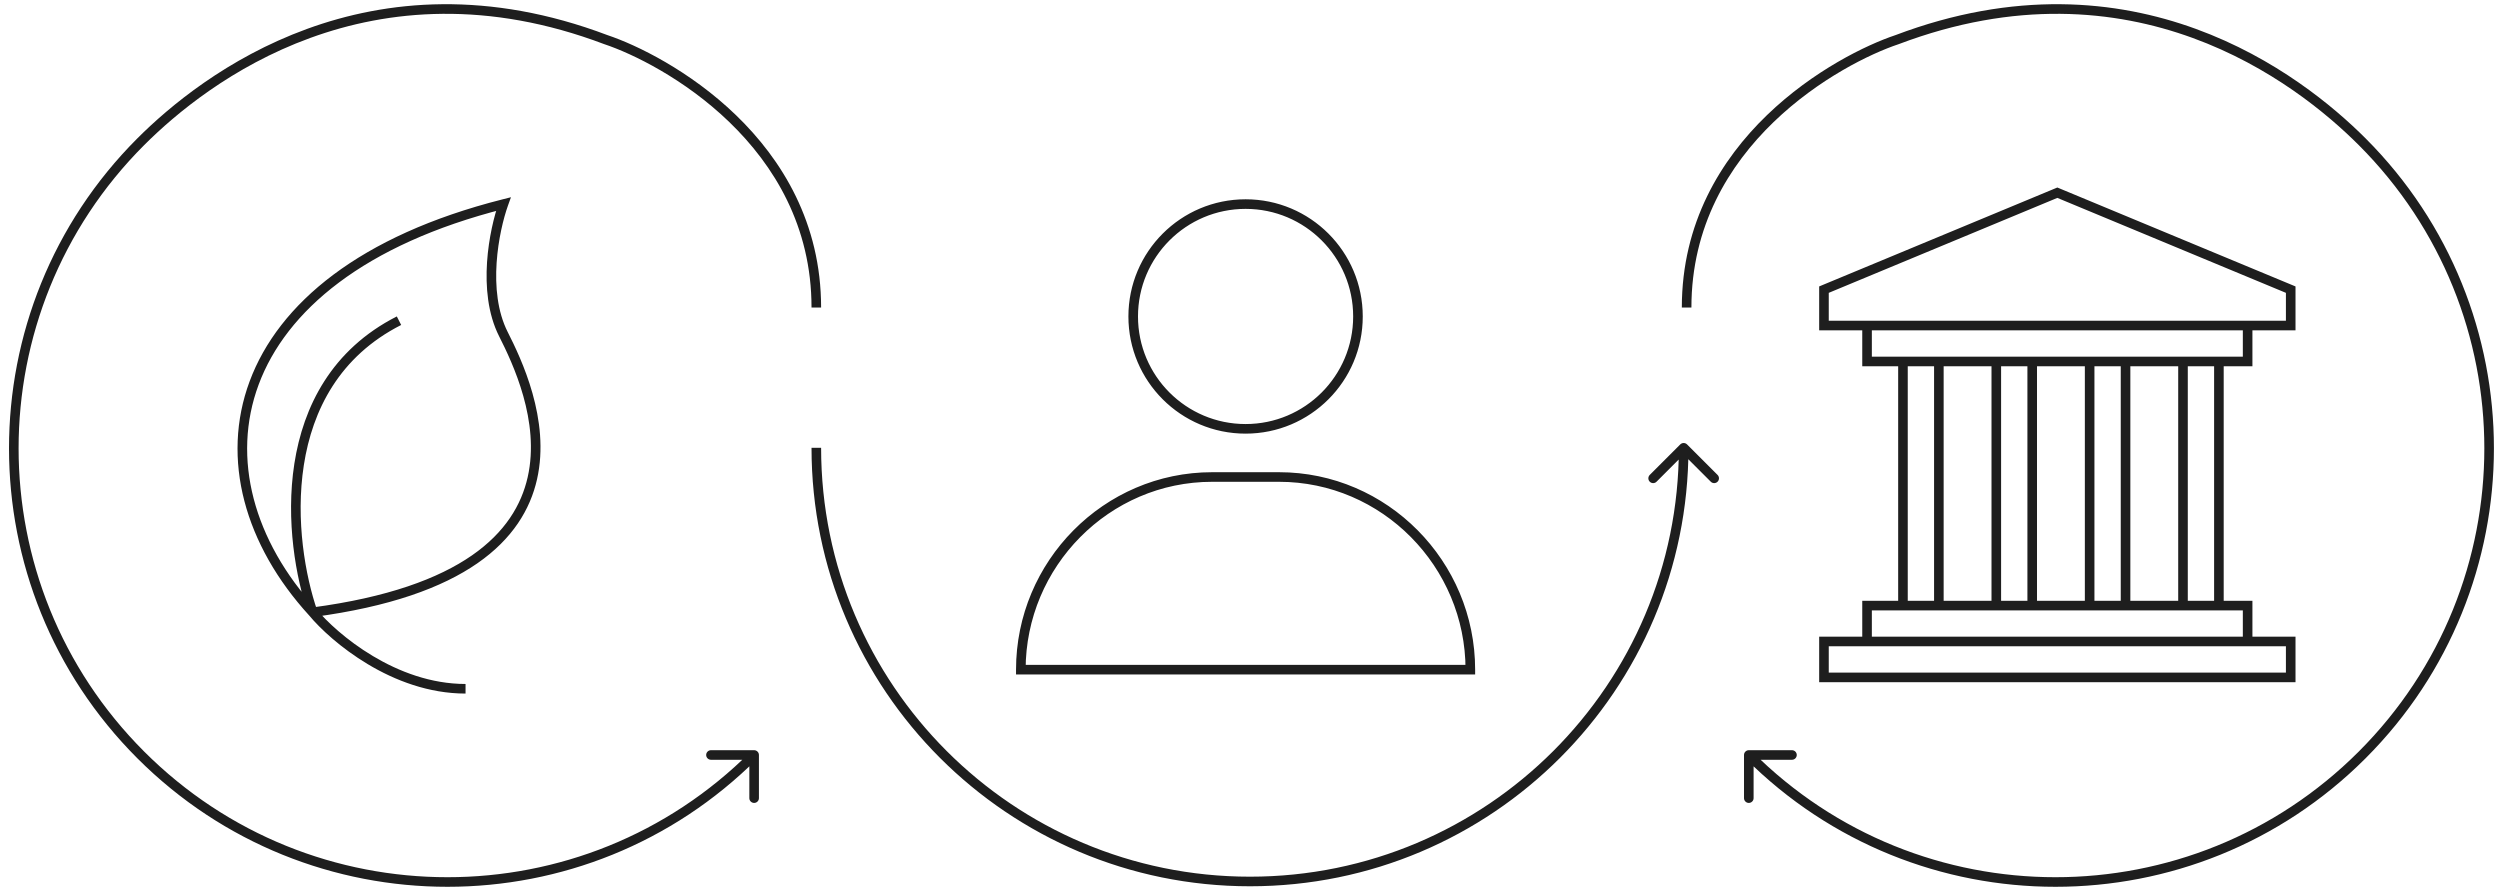 <svg width="196" height="70" viewBox="0 0 196 70" fill="none" xmlns="http://www.w3.org/2000/svg">
<path d="M149.192 28.337V27.961H148.816V28.337H149.192ZM152.006 28.337H152.382V27.961H152.006V28.337ZM152.006 47.478V47.854H152.382V47.478H152.006ZM149.192 47.478H148.816V47.854H149.192V47.478ZM146.377 50.293H146.001V50.669H146.377V50.293ZM146.377 47.478V47.102H146.001V47.478H146.377ZM176.214 47.478H176.59V47.102H176.214V47.478ZM176.214 50.293V50.669H176.59V50.293H176.214ZM146.377 28.337H146.001V28.713H146.377V28.337ZM146.377 25.523V25.147H146.001V25.523H146.377ZM176.214 25.523H176.59V25.147H176.214V25.523ZM176.214 28.337V28.713H176.59V28.337H176.214ZM142.999 53.108H142.623V53.484H142.999V53.108ZM142.999 50.293L142.999 49.917L142.623 49.917V50.293H142.999ZM179.592 50.293H179.968V49.917L179.592 49.917L179.592 50.293ZM179.592 53.108V53.484H179.968V53.108H179.592ZM142.999 25.523H142.623V25.898L142.999 25.898L142.999 25.523ZM142.999 22.708L142.855 22.36L142.623 22.457V22.708H142.999ZM179.592 22.708H179.968V22.457L179.736 22.36L179.592 22.708ZM179.592 25.523L179.592 25.898L179.968 25.898V25.523H179.592ZM161.295 15.108L161.44 14.761L161.295 14.701L161.151 14.761L161.295 15.108ZM156.51 28.337V27.961H156.134V28.337H156.51ZM159.325 28.337H159.701V27.961H159.325V28.337ZM159.325 47.478V47.854H159.701V47.478H159.325ZM156.51 47.478H156.134V47.854H156.51V47.478ZM163.828 28.337V27.961H163.452V28.337H163.828ZM166.643 28.337H167.019V27.961H166.643V28.337ZM166.643 47.478V47.854H167.019V47.478H166.643ZM163.828 47.478H163.452V47.854H163.828V47.478ZM171.147 28.337V27.961H170.771V28.337H171.147ZM173.962 28.337H174.338V27.961H173.962V28.337ZM173.962 47.478V47.854H174.338V47.478H173.962ZM171.147 47.478H170.771V47.854H171.147V47.478ZM132.265 34.842C132.118 34.695 131.88 34.695 131.733 34.842L129.341 37.234C129.194 37.381 129.194 37.619 129.341 37.766C129.488 37.913 129.726 37.913 129.872 37.766L131.999 35.639L134.126 37.766C134.272 37.913 134.51 37.913 134.657 37.766C134.804 37.619 134.804 37.381 134.657 37.234L132.265 34.842ZM97.999 69.108L97.999 69.484L97.999 69.108ZM59.5 59.191C59.5 58.983 59.331 58.815 59.124 58.815H55.74C55.533 58.815 55.364 58.983 55.364 59.191C55.364 59.398 55.533 59.567 55.74 59.567H58.748V62.574C58.748 62.782 58.916 62.95 59.124 62.95C59.331 62.95 59.5 62.782 59.5 62.574V59.191ZM11.04 11.107L10.775 10.842L10.775 10.842L11.04 11.107ZM47.499 3.108L47.366 3.459L47.373 3.462L47.38 3.464L47.499 3.108ZM137.106 58.815C136.899 58.815 136.73 58.983 136.73 59.191V62.574C136.73 62.782 136.899 62.95 137.106 62.95C137.314 62.95 137.482 62.782 137.482 62.574V59.567H140.49C140.697 59.567 140.866 59.398 140.866 59.191C140.866 58.983 140.697 58.815 140.49 58.815H137.106ZM185.189 11.107L185.455 10.842L185.455 10.842L185.189 11.107ZM148.731 3.108L148.85 3.464L148.857 3.462L148.864 3.459L148.731 3.108ZM39.467 16L39.821 16.127L40.059 15.463L39.375 15.636L39.467 16ZM39.467 26.198L39.803 26.028L39.803 26.028L39.467 26.198ZM115.275 52.501V52.877H115.651V52.501H115.275ZM80.033 52.501H79.657V52.877H80.033V52.501ZM149.192 28.713H152.006V27.961H149.192V28.713ZM151.631 28.337V47.478H152.382V28.337H151.631ZM152.006 47.102H149.192V47.854H152.006V47.102ZM149.568 47.478V28.337H148.816V47.478H149.568ZM146.753 50.293V47.478H146.001V50.293H146.753ZM146.377 47.854H176.214V47.102H146.377V47.854ZM175.838 47.478V50.293H176.59V47.478H175.838ZM176.214 49.917H146.377V50.669H176.214V49.917ZM146.753 28.337V25.523H146.001V28.337H146.753ZM146.377 25.898H176.214V25.147H146.377V25.898ZM175.838 25.523V28.337H176.59V25.523H175.838ZM176.214 27.961H146.377V28.713H176.214V27.961ZM143.375 53.108V50.293H142.623V53.108H143.375ZM142.999 50.669L179.592 50.669L179.592 49.917L142.999 49.917L142.999 50.669ZM179.216 50.293V53.108H179.968V50.293H179.216ZM179.592 52.732H142.999V53.484H179.592V52.732ZM143.375 25.523V22.708H142.623V25.523H143.375ZM179.216 22.708V25.523H179.968V22.708H179.216ZM179.592 25.147L142.999 25.147L142.999 25.898L179.592 25.898L179.592 25.147ZM143.143 23.055L161.44 15.455L161.151 14.761L142.855 22.36L143.143 23.055ZM161.151 15.455L179.447 23.055L179.736 22.36L161.44 14.761L161.151 15.455ZM156.51 28.713H159.325V27.961H156.51V28.713ZM158.949 28.337V47.478H159.701V28.337H158.949ZM159.325 47.102H156.51V47.854H159.325V47.102ZM156.886 47.478V28.337H156.134V47.478H156.886ZM163.828 28.713H166.643V27.961H163.828V28.713ZM166.267 28.337V47.478H167.019V28.337H166.267ZM166.643 47.102H163.828V47.854H166.643V47.102ZM164.204 47.478V28.337H163.452V47.478H164.204ZM171.147 28.713H173.962V27.961H171.147V28.713ZM173.586 28.337V47.478H174.338V28.337H173.586ZM173.962 47.102H171.147V47.854H173.962V47.102ZM171.523 47.478V28.337H170.771V47.478H171.523ZM131.623 35.108C131.623 53.678 116.569 68.732 97.999 68.732L97.999 69.484C116.984 69.484 132.375 54.093 132.375 35.108L131.623 35.108ZM97.999 68.732C79.429 68.732 64.375 53.678 64.375 35.108L63.623 35.108C63.623 54.093 79.014 69.484 97.999 69.484L97.999 68.732ZM58.858 58.925C45.727 72.056 24.437 72.056 11.306 58.925L10.775 59.457C24.199 72.881 45.965 72.881 59.389 59.457L58.858 58.925ZM11.306 58.925C-1.825 45.794 -1.825 24.504 11.306 11.373L10.775 10.842C-2.65 24.266 -2.65 46.032 10.775 59.457L11.306 58.925ZM11.306 11.373C16.224 6.455 29.073 -3.462 47.366 3.459L47.632 2.756C28.925 -4.322 15.774 5.843 10.775 10.842L11.306 11.373ZM47.38 3.464C49.586 4.2 53.66 6.173 57.175 9.566C60.685 12.953 63.623 17.735 63.623 24.108H64.375C64.375 17.48 61.312 12.513 57.698 9.025C54.089 5.542 49.912 3.516 47.618 2.751L47.38 3.464ZM136.84 59.457C150.265 72.881 172.031 72.881 185.455 59.457L184.924 58.925C171.793 72.056 150.503 72.056 137.372 58.925L136.84 59.457ZM185.455 59.457C198.88 46.032 198.88 24.266 185.455 10.842L184.924 11.373C198.055 24.504 198.055 45.794 184.924 58.925L185.455 59.457ZM185.455 10.842C180.456 5.843 167.305 -4.322 148.598 2.756L148.864 3.459C167.157 -3.462 180.005 6.455 184.924 11.373L185.455 10.842ZM148.612 2.751C146.318 3.516 142.141 5.542 138.532 9.025C134.917 12.513 131.855 17.48 131.855 24.108H132.607C132.607 17.735 135.544 12.953 139.054 9.566C142.57 6.173 146.644 4.2 148.85 3.464L148.612 2.751ZM24.795 47.747C19.881 42.372 18.132 35.923 20.278 30.153C22.426 24.378 28.521 19.161 39.56 16.365L39.375 15.636C28.202 18.466 21.839 23.798 19.573 29.891C17.305 35.99 19.188 42.728 24.24 48.254L24.795 47.747ZM39.113 15.874C38.746 16.901 38.312 18.64 38.184 20.556C38.058 22.466 38.234 24.595 39.132 26.368L39.803 26.028C38.992 24.426 38.812 22.451 38.935 20.605C39.057 18.764 39.476 17.093 39.821 16.127L39.113 15.874ZM39.132 26.368C40.204 28.487 42.36 33.032 41.37 37.412C40.879 39.582 39.611 41.733 37.001 43.543C34.38 45.36 30.395 46.841 24.468 47.628L24.567 48.373C30.564 47.577 34.677 46.069 37.429 44.161C40.191 42.246 41.57 39.935 42.103 37.578C43.16 32.903 40.866 28.13 39.803 26.028L39.132 26.368ZM24.873 47.878C23.939 45.167 23.15 40.782 23.821 36.462C24.49 32.156 26.602 27.942 31.451 25.478L31.11 24.808C25.992 27.409 23.774 31.869 23.078 36.347C22.384 40.813 23.198 45.324 24.162 48.123L24.873 47.878ZM24.228 48.24C25.085 49.273 26.713 50.801 28.838 52.073C30.963 53.346 33.61 54.376 36.499 54.376V53.624C33.788 53.624 31.274 52.655 29.224 51.428C27.173 50.2 25.61 48.728 24.807 47.76L24.228 48.24ZM106.088 24.811C106.088 29.469 102.312 33.245 97.654 33.245V33.997C102.727 33.997 106.84 29.884 106.84 24.811H106.088ZM97.654 33.245C92.996 33.245 89.219 29.469 89.219 24.811H88.467C88.467 29.884 92.58 33.997 97.654 33.997V33.245ZM89.219 24.811C89.219 20.153 92.996 16.376 97.654 16.376V15.624C92.58 15.624 88.467 19.737 88.467 24.811H89.219ZM97.654 16.376C102.312 16.376 106.088 20.153 106.088 24.811H106.84C106.84 19.737 102.727 15.624 97.654 15.624V16.376ZM95.033 37.773H100.275V37.021H95.033V37.773ZM115.275 52.125H80.033V52.877H115.275V52.125ZM100.275 37.773C108.348 37.773 114.899 44.421 114.899 52.501H115.651C115.651 44.012 108.77 37.021 100.275 37.021V37.773ZM95.033 37.021C86.538 37.021 79.657 44.012 79.657 52.501H80.409C80.409 44.421 86.96 37.773 95.033 37.773V37.021Z" fill="#1E1E1E"/>
</svg>
